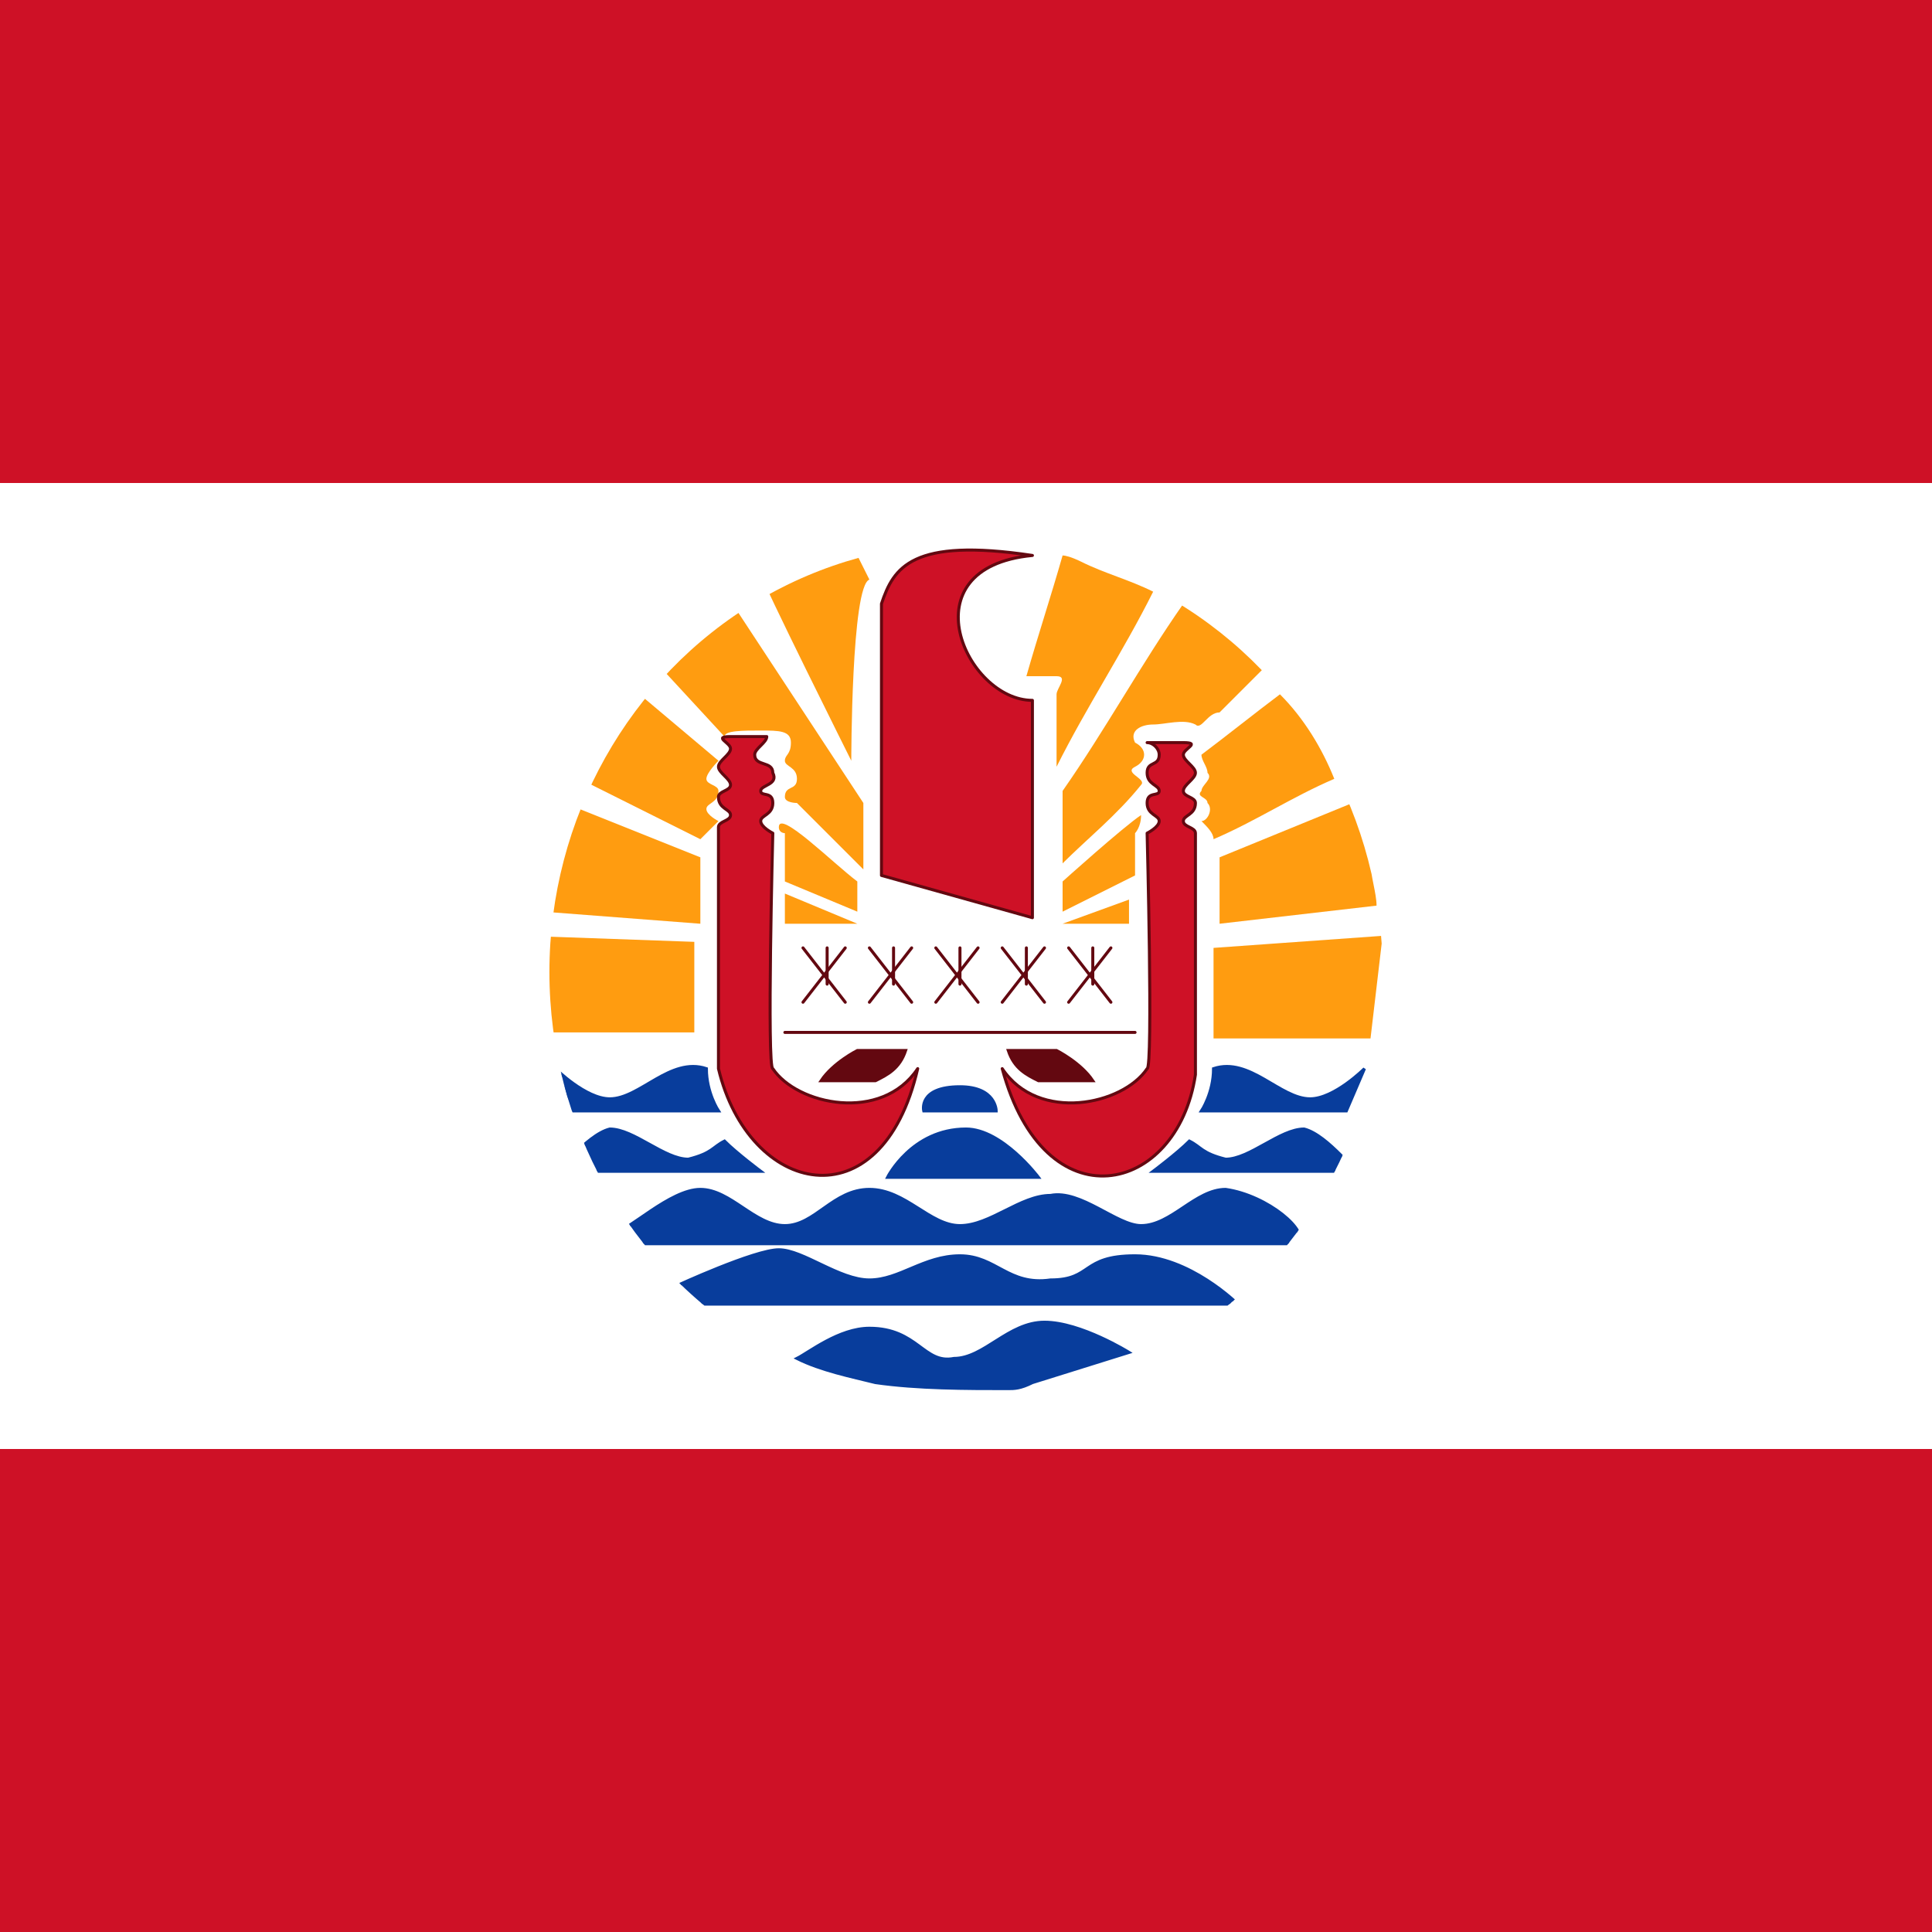 <?xml version="1.0" encoding="utf-8"?>
<!-- Generator: Adobe Illustrator 24.2.0, SVG Export Plug-In . SVG Version: 6.00 Build 0)  -->
<svg version="1.1"
	 id="svg92" xmlns:cc="http://creativecommons.org/ns#" xmlns:dc="http://purl.org/dc/elements/1.1/" xmlns:rdf="http://www.w3.org/1999/02/22-rdf-syntax-ns#" xmlns:svg="http://www.w3.org/2000/svg"
	 xmlns="http://www.w3.org/2000/svg" xmlns:xlink="http://www.w3.org/1999/xlink" x="0px" y="0px" viewBox="0 0 32 32"
	 style="enable-background:new 0 0 32 32;" xml:space="preserve">
<style type="text/css">
	.st0{fill:#CE1126;}
	.st1{fill:#FFFFFF;}
	.st2{clip-path:url(#SVGID_2_);}
	.st3{fill:#FF9C10;}
	.st4{fill:#083D9C;stroke:#083D9C;stroke-width:5.000000e-02;}
	.st5{fill:#CE1126;stroke:#630810;stroke-width:5.000000e-02;stroke-linejoin:round;}
	.st6{fill:#630810;stroke:#630810;stroke-width:5.000000e-02;stroke-linecap:round;}
</style>
<rect id="rect5" y="0" class="st0" width="32" height="32"/>
<rect id="rect7" y="8" class="st1" width="32" height="16"/>
<g>
	<defs>
		<ellipse id="SVGID_1_" cx="16" cy="16.1" rx="6.9" ry="7.1"/>
	</defs>
	<clipPath id="SVGID_2_">
		<use xlink:href="#SVGID_1_"  style="overflow:visible;"/>
	</clipPath>
	<g id="g90" class="st2">
		<g id="g37">
			<path id="path9" class="st3" d="M14.2,15.3l-1.2,0v-0.5L14.2,15.3L14.2,15.3z"/>
			<path id="path11" class="st3" d="M14.2,15.1L13,14.6v-0.8c0,0-0.1,0-0.1-0.1c0-0.3,0.9,0.6,1.3,0.9L14.2,15.1L14.2,15.1z"/>
			<path id="path13" class="st3" d="M9.1,17.1l2.4,0v-1.5l-2.8-0.1L9.1,17.1L9.1,17.1z"/>
			<path id="path15" class="st3" d="M9,15.1l2.6,0.2l0-1.1l-2.5-1L9,15.1L9,15.1z"/>
			<path id="path17" class="st3" d="M9.6,12.9l2,1l0.3-0.3c0,0-0.2-0.1-0.2-0.2c0-0.1,0.2-0.1,0.2-0.3c0-0.1-0.2-0.1-0.2-0.2
				c0-0.1,0.2-0.3,0.2-0.3L10,11L9.6,12.9L9.6,12.9z"/>
			<path id="path19" class="st3" d="M22.7,17.2h-2.6l0-1.5l2.8-0.2L22.7,17.2L22.7,17.2z"/>
			<path id="path21" class="st3" d="M22.8,15c0-0.2-0.1-0.5-0.1-0.7c-0.1-0.3-0.2-0.6-0.3-0.9c0,0,0,0,0-0.1l-2.2,0.9l0,1.1L22.8,15
				L22.8,15z"/>
			<path id="path23" class="st3" d="M21.2,11.5c-0.4,0.3-0.9,0.7-1.3,1c0,0.1,0.1,0.2,0.1,0.3c0.1,0.1-0.1,0.2-0.1,0.3
				c-0.1,0.1,0.1,0.1,0.1,0.2c0.1,0.1,0,0.3-0.1,0.3c0.1,0.1,0.2,0.2,0.2,0.3c0.7-0.3,1.3-0.7,2-1C21.9,12.4,21.6,11.9,21.2,11.5
				L21.2,11.5z"/>
			<path id="path25" class="st3" d="M17.6,15.3l1.1,0l0-0.4L17.6,15.3L17.6,15.3z"/>
			<path id="path27" class="st3" d="M17.6,15.1l0-0.5c0,0,1-0.9,1.3-1.1c0,0.2-0.1,0.3-0.1,0.3v0.7L17.6,15.1L17.6,15.1z"/>
			<path id="path29" class="st3" d="M10.8,10.9c0,0,1.2,1.3,1.2,1.3c0-0.1,0.3-0.1,0.6-0.1c0.3,0,0.5,0,0.5,0.2
				c0,0.2-0.1,0.2-0.1,0.3c0,0.1,0.2,0.1,0.2,0.3c0,0.2-0.2,0.1-0.2,0.3c0,0.1,0.2,0.1,0.2,0.1l1.1,1.1l0-1.1l-2.3-3.5L10.8,10.9
				L10.8,10.9z"/>
			<path id="path31" class="st3" d="M12.6,9.5c0,0.1,1.5,3.1,1.5,3.1s0-2.9,0.3-3L14,8.8L12.6,9.5L12.6,9.5z"/>
			<path id="path33" class="st3" d="M17.6,9.2c-0.2,0.7-0.4,1.3-0.6,2c0.2,0,0.4,0,0.5,0c0.2,0,0,0.2,0,0.3c0,0.4,0,0.8,0,1.2
				c0.5-1,1.1-1.9,1.6-2.9c-0.4-0.2-0.8-0.3-1.2-0.5C17.9,9.3,17.7,9.2,17.6,9.2L17.6,9.2z"/>
			<path id="path35" class="st3" d="M19.6,10c-0.7,1-1.3,2.1-2,3.1c0,0.4,0,0.8,0,1.2c0.4-0.4,0.9-0.8,1.3-1.3
				c0.1-0.1-0.3-0.2-0.1-0.3c0.2-0.1,0.2-0.3,0-0.4c-0.1-0.2,0.1-0.3,0.3-0.3c0.2,0,0.5-0.1,0.7,0c0.1,0.1,0.2-0.2,0.4-0.2
				c0.2-0.2,0.5-0.5,0.7-0.7C20.5,10.7,20.1,10.3,19.6,10L19.6,10z"/>
		</g>
		<g id="g57">
			<path id="path39" class="st4" d="M14.4,22c-0.5,0-1,0.4-1.2,0.5c0.4,0.2,0.9,0.3,1.3,0.4c0.7,0.1,1.5,0.1,2.2,0.1
				c0.1,0,0.2,0,0.4-0.1l1.6-0.5c0,0-0.8-0.5-1.4-0.5c-0.6,0-1,0.6-1.5,0.6C15.3,22.6,15.2,22,14.4,22C14.4,22,14.4,22,14.4,22
				L14.4,22z"/>
			<path id="path41" class="st4" d="M11.5,21.6l9,0c0,0-0.8-0.8-1.7-0.8c-0.9,0-0.7,0.4-1.4,0.4c-0.7,0.1-0.9-0.4-1.5-0.4
				c-0.6,0-1,0.4-1.5,0.4c-0.5,0-1.1-0.5-1.5-0.5c-0.4,0-1.7,0.6-1.7,0.6L11.5,21.6L11.5,21.6z"/>
			<path id="path43" class="st4" d="M10.4,20.6l11.1,0c0.2-0.2-0.5-0.8-1.2-0.9c-0.5,0-0.9,0.6-1.4,0.6c-0.4,0-1-0.6-1.5-0.5
				c-0.5,0-1,0.5-1.5,0.5c-0.5,0-0.9-0.6-1.5-0.6c-0.6,0-0.9,0.6-1.4,0.6c-0.5,0-0.9-0.6-1.4-0.6c-0.5,0-1.2,0.7-1.4,0.7
				C10,20.3,10.4,20.6,10.4,20.6L10.4,20.6z"/>
			<path id="path45" class="st4" d="M14.7,19.5l2.5,0c0,0-0.6-0.8-1.2-0.8C15.1,18.7,14.7,19.5,14.7,19.5L14.7,19.5z"/>
			<path id="path47" class="st4" d="M22.5,19.4h-3.4c0,0,0.4-0.3,0.6-0.5c0.2,0.1,0.2,0.2,0.6,0.3c0.4,0,0.9-0.5,1.3-0.5
				C22,18.8,22.5,19.5,22.5,19.4L22.5,19.4z"/>
			<path id="path49" class="st4" d="M9.2,19.4h3.4c0,0-0.4-0.3-0.6-0.5c-0.2,0.1-0.2,0.2-0.6,0.3c-0.4,0-0.9-0.5-1.3-0.5
				C9.7,18.8,9.2,19.5,9.2,19.4L9.2,19.4z"/>
			<path id="path51" class="st4" d="M9.5,18.4l2.4,0c0,0-0.2-0.3-0.2-0.7c-0.6-0.2-1.1,0.5-1.6,0.5c-0.4,0-0.9-0.5-0.9-0.5L9.5,18.4
				L9.5,18.4z"/>
			<path id="path53" class="st4" d="M22.3,18.4l-2.4,0c0,0,0.2-0.3,0.2-0.7c0.6-0.2,1.1,0.5,1.6,0.5c0.4,0,0.9-0.5,0.9-0.5
				L22.3,18.4L22.3,18.4z"/>
			<path id="path55" class="st4" d="M15.3,18.4l1.2,0c0,0,0-0.4-0.6-0.4C15.2,18,15.3,18.4,15.3,18.4L15.3,18.4z"/>
		</g>
		<g id="g65">
			<path id="path59" class="st5" d="M14.6,14.5l2.5,0.7v-3.6C16,11.6,15,9.4,17.1,9.2c-2-0.3-2.3,0.2-2.5,0.8L14.6,14.5L14.6,14.5z"
				/>
			<path id="path61" class="st5" d="M15.2,17.7c-0.6,0.9-2,0.6-2.4,0c-0.1,0,0-3.9,0-3.9s-0.2-0.1-0.2-0.2c0-0.1,0.2-0.1,0.2-0.3
				c0-0.2-0.2-0.1-0.2-0.2c0-0.1,0.3-0.1,0.2-0.3c0-0.2-0.3-0.1-0.3-0.3c0-0.1,0.2-0.2,0.2-0.3l-0.2,0l-0.4,0c-0.3,0,0,0.1,0,0.2
				c0,0.1-0.2,0.2-0.2,0.3c0,0.1,0.2,0.2,0.2,0.3c0,0.1-0.2,0.1-0.2,0.2c0,0.2,0.2,0.2,0.2,0.3c0,0.1-0.2,0.1-0.2,0.2c0,0.2,0,4,0,4
				C12.4,19.8,14.6,20.3,15.2,17.7L15.2,17.7z"/>
			<path id="path63" class="st5" d="M16.6,17.7c0.6,0.9,2,0.6,2.4,0c0.1,0,0-3.9,0-3.9s0.2-0.1,0.2-0.2c0-0.1-0.2-0.1-0.2-0.3
				c0-0.2,0.2-0.1,0.2-0.2c0-0.1-0.2-0.1-0.2-0.3c0-0.2,0.2-0.1,0.2-0.3c0-0.1-0.1-0.2-0.2-0.2l0.2,0l0.4,0c0.3,0,0,0.1,0,0.2
				c0,0.1,0.2,0.2,0.2,0.3c0,0.1-0.2,0.2-0.2,0.3c0,0.1,0.2,0.1,0.2,0.2c0,0.2-0.2,0.2-0.2,0.3c0,0.1,0.2,0.1,0.2,0.2c0,0.2,0,4,0,4
				C19.5,19.8,17.3,20.3,16.6,17.7L16.6,17.7z"/>
		</g>
		<g id="g88">
			<path id="path67" class="st6" d="M14.5,17.9c0.2-0.1,0.4-0.2,0.5-0.5l-0.8,0c0,0-0.4,0.2-0.6,0.5L14.5,17.9L14.5,17.9z"/>
			<path id="path69" class="st6" d="M17.2,17.9c-0.2-0.1-0.4-0.2-0.5-0.5l0.8,0c0,0,0.4,0.2,0.6,0.5L17.2,17.9L17.2,17.9z"/>
			<path id="path71" class="st6" d="M13,17.1l5.8,0"/>
			<g id="x">
				<path id="path73" class="st6" d="M13.3,15.7l0.7,0.9"/>
				<path id="path75" class="st6" d="M13.3,16.6l0.7-0.9"/>
				<path id="path77" class="st6" d="M13.7,15.7l0,0.6"/>
			</g>
			<g id="use80">
				<g id="x_1_">
					<path id="path73_1_" class="st6" d="M14.4,15.7l0.7,0.9"/>
					<path id="path75_1_" class="st6" d="M14.4,16.6l0.7-0.9"/>
					<path id="path77_1_" class="st6" d="M14.8,15.7l0,0.6"/>
				</g>
			</g>
			<g id="use82">
				<g id="x_2_">
					<path id="path73_2_" class="st6" d="M15.5,15.7l0.7,0.9"/>
					<path id="path75_2_" class="st6" d="M15.5,16.6l0.7-0.9"/>
					<path id="path77_2_" class="st6" d="M15.9,15.7l0,0.6"/>
				</g>
			</g>
			<g id="use84">
				<g id="x_3_">
					<path id="path73_3_" class="st6" d="M16.6,15.7l0.7,0.9"/>
					<path id="path75_3_" class="st6" d="M16.6,16.6l0.7-0.9"/>
					<path id="path77_3_" class="st6" d="M17,15.7l0,0.6"/>
				</g>
			</g>
			<g id="use86">
				<g id="x_4_">
					<path id="path73_4_" class="st6" d="M17.7,15.7l0.7,0.9"/>
					<path id="path75_4_" class="st6" d="M17.7,16.6l0.7-0.9"/>
					<path id="path77_4_" class="st6" d="M18.1,15.7l0,0.6"/>
				</g>
			</g>
		</g>
	</g>
</g>
</svg>
